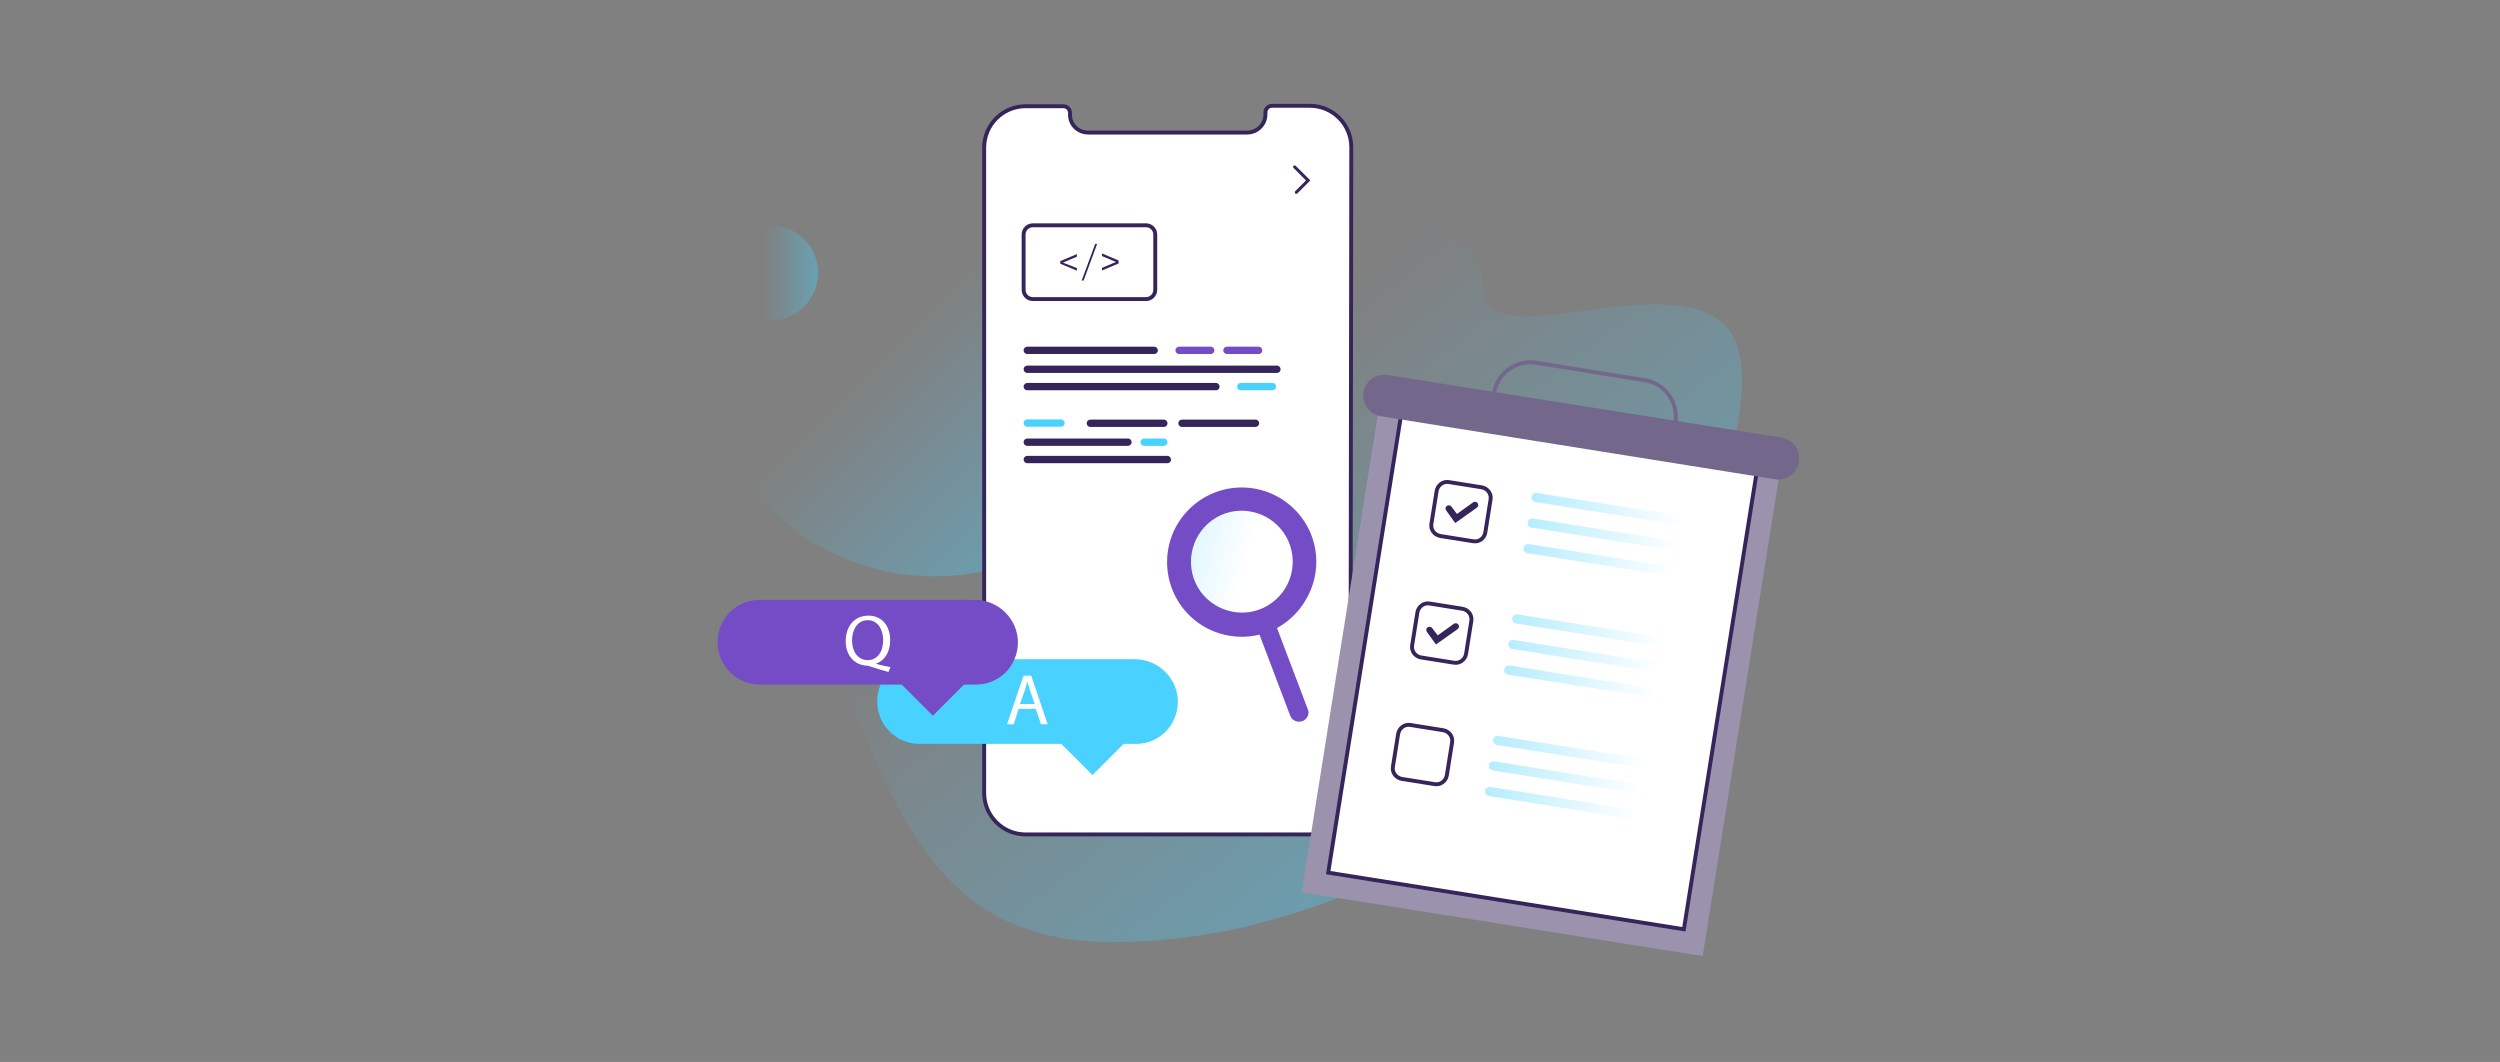 <svg width="638" height="271" viewBox="0 0 638 271" fill="none" xmlns="http://www.w3.org/2000/svg">
<rect x="0" y="0" width="638" height="271" fill="#808080" stroke="none"/>
<path opacity="0.4" d="M429.93 148.51C429.841 148.689 429.752 148.867 429.752 148.957C429.662 149.225 429.573 149.403 429.484 149.582C429.394 149.761 429.305 149.939 429.216 150.118C429.216 150.207 429.126 150.297 429.126 150.297C429.037 150.386 429.037 150.475 429.037 150.565C427.161 154.495 425.018 158.335 422.427 162.355C420.284 166.285 417.783 170.304 415.014 174.234C414.835 174.502 414.567 174.86 414.389 175.128C413.674 176.199 412.87 177.182 412.066 178.254C411.262 179.326 410.369 180.308 409.565 181.38C409.387 181.648 409.119 181.916 408.94 182.184C408.761 182.452 408.493 182.63 408.315 182.898C407.332 184.06 406.26 185.221 405.189 186.382C404.742 186.828 404.295 187.364 403.849 187.811C403.849 187.811 403.849 187.811 403.76 187.9C402.062 189.687 400.276 191.473 398.4 193.259C398.311 193.349 398.222 193.438 398.043 193.617C397.864 193.795 397.596 194.063 397.418 194.242C395.989 195.582 394.56 196.922 393.041 198.172L392.862 198.351C392.773 198.44 392.595 198.529 392.505 198.619C392.327 198.797 392.059 198.976 391.88 199.155C390.272 200.494 388.664 201.834 386.967 203.174C382.948 206.39 378.661 209.426 374.195 212.374C370.354 214.875 366.424 217.197 362.315 219.43C351.239 225.504 339.181 230.595 326.498 234.168C326.319 234.257 326.051 234.257 325.872 234.347C324.265 234.793 322.657 235.24 320.96 235.687C320.781 235.776 320.513 235.776 320.335 235.865C320.245 235.865 320.156 235.865 320.156 235.954C310.777 238.277 301.131 239.706 291.306 240.242C288.894 240.331 286.482 240.42 283.981 240.42C281.659 240.42 279.337 240.331 277.193 240.153C274.871 239.974 272.548 239.706 270.405 239.259C252.094 235.954 241.108 225.593 232.801 212.285C228.156 204.782 224.316 196.386 220.653 187.811C220.296 186.918 219.85 185.935 219.492 185.042C219.224 184.327 218.867 183.613 218.599 182.898C216.813 178.79 215.026 174.681 213.151 170.572C208.417 160.39 202.968 150.564 195.555 142.436C183.139 124.304 181.085 106.619 188.409 92.685C188.588 92.417 190.553 90.273 191.624 87.505C199.485 77.054 213.419 69.194 233.069 65.71C248.789 62.941 301.041 49.99 349.096 54.635C354.723 55.171 360.171 55.975 365.62 56.957C371.783 60.083 377.589 64.996 378.482 72.32C378.571 72.767 378.571 73.213 378.571 73.66C378.661 77.143 380.447 79.109 383.484 80.002C389.826 81.967 401.527 79.466 413.049 78.215C423.231 77.143 433.324 77.143 439.398 82.235C453.511 94.114 434.664 138.149 429.93 148.51Z" fill="url(#paint0_linear)"/>
<path opacity="0.4" d="M196.628 81.788C203.337 81.788 208.776 76.35 208.776 69.641C208.776 62.932 203.337 57.493 196.628 57.493C189.919 57.493 184.48 62.932 184.48 69.641C184.48 76.35 189.919 81.788 196.628 81.788Z" fill="url(#paint1_linear)"/>
<path opacity="0.4" d="M238.428 147.082C271.331 147.082 298.004 120.408 298.004 87.505C298.004 54.602 271.331 27.929 238.428 27.929C205.525 27.929 178.852 54.602 178.852 87.505C178.852 120.408 205.525 147.082 238.428 147.082Z" fill="url(#paint2_linear)"/>
<path d="M344.628 202.376C344.628 208.211 339.894 212.945 334.059 212.945H261.729C255.894 212.945 251.16 208.211 251.16 202.376V37.679C251.16 31.844 255.894 27.11 261.729 27.11H271.417C272.298 27.11 273.068 27.881 273.068 28.762V29.312C273.068 31.844 275.16 33.826 277.692 33.826H318.316C320.848 33.826 322.94 31.734 322.94 29.202V28.651C322.94 27.771 323.711 27 324.591 27H334.28C340.114 27 344.848 31.734 344.848 37.569L344.628 202.376Z" fill="white" stroke="#36255A" stroke-miterlimit="10" stroke-linecap="round"/>
<path d="M294.555 90.347H262.162C261.62 90.347 261.227 89.904 261.227 89.412C261.227 88.87 261.67 88.477 262.162 88.477H294.555C295.096 88.477 295.49 88.92 295.49 89.412C295.49 89.953 295.047 90.347 294.555 90.347Z" fill="#36255A"/>
<path d="M325.865 95.171H262.162C261.62 95.171 261.227 94.728 261.227 94.236C261.227 93.695 261.67 93.301 262.162 93.301H325.865C326.406 93.301 326.8 93.744 326.8 94.236C326.849 94.728 326.406 95.171 325.865 95.171Z" fill="#36255A"/>
<path d="M310.308 99.602H262.162C261.62 99.602 261.227 99.159 261.227 98.667C261.227 98.125 261.67 97.731 262.162 97.731H310.308C310.85 97.731 311.244 98.174 311.244 98.667C311.244 99.159 310.85 99.602 310.308 99.602Z" fill="#36255A"/>
<path d="M297.902 118.211H262.162C261.62 118.211 261.227 117.767 261.227 117.275C261.227 116.734 261.67 116.34 262.162 116.34H297.902C298.444 116.34 298.838 116.783 298.838 117.275C298.887 117.767 298.444 118.211 297.902 118.211Z" fill="#36255A"/>
<path d="M287.86 113.781H262.162C261.62 113.781 261.227 113.338 261.227 112.846C261.227 112.304 261.67 111.91 262.162 111.91H287.86C288.401 111.91 288.795 112.353 288.795 112.846C288.795 113.338 288.352 113.781 287.86 113.781Z" fill="#36255A"/>
<path d="M270.777 108.907H262.162C261.62 108.907 261.227 108.464 261.227 107.971C261.227 107.43 261.67 107.036 262.162 107.036H270.777C271.319 107.036 271.712 107.479 271.712 107.971C271.712 108.464 271.269 108.907 270.777 108.907Z" fill="#49D1FF"/>
<path d="M320.403 108.956H301.646C301.105 108.956 300.711 108.513 300.711 108.02C300.711 107.479 301.154 107.085 301.646 107.085H320.403C320.944 107.085 321.338 107.528 321.338 108.02C321.338 108.513 320.895 108.956 320.403 108.956Z" fill="#36255A"/>
<path d="M308.978 90.347H300.904C300.363 90.347 299.969 89.904 299.969 89.412C299.969 88.87 300.412 88.477 300.904 88.477H308.978C309.519 88.477 309.913 88.92 309.913 89.412C309.913 89.953 309.47 90.347 308.978 90.347Z" fill="#744CC6"/>
<path d="M321.238 90.347H313.115C312.574 90.347 312.18 89.904 312.18 89.412C312.18 88.87 312.623 88.477 313.115 88.477H321.189C321.73 88.477 322.124 88.92 322.124 89.412C322.173 89.953 321.73 90.347 321.238 90.347Z" fill="#744CC6"/>
<path d="M324.732 99.602H316.658C316.116 99.602 315.723 99.159 315.723 98.667C315.723 98.125 316.166 97.731 316.658 97.731H324.732C325.273 97.731 325.667 98.174 325.667 98.667C325.667 99.159 325.273 99.602 324.732 99.602Z" fill="#49D1FF"/>
<path d="M297.016 108.956H278.26C277.718 108.956 277.324 108.513 277.324 108.02C277.324 107.479 277.767 107.085 278.26 107.085H297.016C297.557 107.085 297.951 107.528 297.951 108.02C297.951 108.513 297.557 108.956 297.016 108.956Z" fill="#36255A"/>
<path d="M297.015 113.781H291.994C291.452 113.781 291.059 113.338 291.059 112.846C291.059 112.304 291.502 111.91 291.994 111.91H297.015C297.557 111.91 297.951 112.353 297.951 112.846C297.951 113.338 297.557 113.781 297.015 113.781Z" fill="#49D1FF"/>
<path d="M292.478 76.322H263.566C262.285 76.322 261.227 75.263 261.227 73.982V59.833C261.227 58.552 262.285 57.493 263.566 57.493H292.478C293.759 57.493 294.818 58.552 294.818 59.833V73.982C294.818 75.263 293.759 76.322 292.478 76.322Z" stroke="#36255A" stroke-miterlimit="10" stroke-linecap="round"/>
<path d="M274.82 68.412V69.08L270.586 67.298V66.629L274.82 64.847V65.515L271.254 67.019L274.82 68.412Z" fill="#36255A"/>
<path d="M276.544 71.587H276.043L279.497 62.228H279.998L276.544 71.587Z" fill="#36255A"/>
<path d="M285.46 67.242L281.227 69.025V68.356L284.792 66.852L281.227 65.348V64.68L285.46 66.462V67.242Z" fill="#36255A"/>
<path d="M330.759 49.459C330.649 49.459 330.539 49.459 330.539 49.349C330.428 49.239 330.428 48.909 330.539 48.799L333.291 46.046L330.098 42.854C329.988 42.744 329.988 42.413 330.098 42.303C330.208 42.193 330.539 42.193 330.649 42.303L334.392 46.046L331.089 49.349C330.979 49.459 330.869 49.459 330.759 49.459Z" fill="#36255A"/>
<path d="M300.593 179.124C300.593 182.071 299.343 184.84 297.467 186.716C295.502 188.681 292.822 189.842 289.875 189.842H286.748L278.799 197.791L272.815 191.807L270.85 189.842H234.675C228.69 189.842 223.867 185.019 223.867 179.034C223.867 178.141 223.957 177.337 224.135 176.533C224.582 174.568 225.654 172.782 226.993 171.353C228.958 169.388 231.638 168.227 234.586 168.227H289.696C295.77 168.316 300.593 173.228 300.593 179.124Z" fill="#49D1FF"/>
<path d="M259.951 180.91L258.701 184.84H257.004L261.202 172.425H263.167L267.365 184.84H265.668L264.328 180.91H259.951ZM264.06 179.66L262.81 176.087C262.542 175.283 262.363 174.568 262.184 173.854C262.006 174.568 261.827 175.372 261.559 176.087L260.309 179.66H264.06Z" fill="white"/>
<path d="M259.773 163.985C259.773 166.932 258.523 169.701 256.647 171.577C254.682 173.542 252.002 174.703 249.055 174.703H246.018L238.069 182.653L232.084 176.668L230.119 174.703H193.944C187.96 174.703 183.137 169.88 183.137 163.896C183.137 163.002 183.226 162.199 183.405 161.395C183.851 159.43 184.923 157.643 186.263 156.214C188.228 154.249 190.908 153.088 193.855 153.088H248.966C254.95 153.177 259.773 158.09 259.773 163.985Z" fill="#744CC6"/>
<path d="M226.725 171.488C225.028 171.041 223.42 170.505 221.991 170.059C221.723 169.97 221.455 169.88 221.277 169.88C218.329 169.791 215.828 167.558 215.828 163.628C215.828 159.608 218.24 157.107 221.634 157.107C225.028 157.107 227.172 159.698 227.172 163.36C227.172 166.575 225.653 168.63 223.599 169.344V169.434C224.849 169.791 226.189 170.059 227.261 170.237L226.725 171.488ZM225.385 163.36C225.385 160.859 224.135 158.269 221.455 158.269C218.776 158.269 217.436 160.77 217.436 163.449C217.436 166.129 218.865 168.451 221.366 168.451C223.956 168.54 225.385 166.218 225.385 163.36Z" fill="white"/>
<path d="M454.862 116.356L352.535 100.058L332.205 227.701L434.531 243.999L454.862 116.356Z" fill="#9B92AD"/>
<path d="M448.735 117.801L357.965 103.344L338.955 222.695L429.726 237.153L448.735 117.801Z" fill="white" stroke="#36255A" stroke-miterlimit="10" stroke-linecap="round"/>
<path opacity="0.4" d="M430.591 147.679L389.771 141.159C389.146 141.07 388.699 140.444 388.789 139.819C388.878 139.194 389.503 138.747 390.129 138.837L430.948 145.357C431.573 145.446 432.02 146.071 431.93 146.697C431.841 147.322 431.216 147.769 430.591 147.679Z" fill="url(#paint3_linear)"/>
<path opacity="0.4" d="M432.645 134.638L391.826 128.118C391.201 128.029 390.754 127.403 390.843 126.778C390.933 126.153 391.558 125.706 392.183 125.796L433.002 132.316C433.628 132.405 434.074 133.03 433.985 133.656C433.896 134.37 433.36 134.728 432.645 134.638Z" fill="url(#paint4_linear)"/>
<path opacity="0.4" d="M431.661 141.159L390.842 134.638C390.216 134.549 389.77 133.924 389.859 133.299C389.948 132.673 390.574 132.227 391.199 132.316L432.018 138.836C432.643 138.926 433.09 139.551 433.001 140.176C432.911 140.801 432.286 141.248 431.661 141.159Z" fill="url(#paint5_linear)"/>
<path d="M375.928 138.122L367.532 136.782C366.103 136.514 365.031 135.174 365.299 133.656L366.639 125.26C366.907 123.83 368.247 122.759 369.765 123.027L378.161 124.366C379.59 124.634 380.662 125.974 380.394 127.493L379.054 135.889C378.786 137.407 377.447 138.39 375.928 138.122Z" fill="white" stroke="#36255A" stroke-miterlimit="10" stroke-linecap="round"/>
<path d="M371.373 133.476L369.05 130.261C368.782 129.904 368.872 129.368 369.229 129.1C369.586 128.832 370.122 128.921 370.39 129.278L371.819 131.154L375.928 128.207C376.285 127.939 376.821 128.028 377.089 128.385C377.357 128.743 377.268 129.278 376.91 129.546L371.373 133.476Z" fill="#36255A"/>
<path opacity="0.4" d="M425.676 178.673L384.857 172.153C384.232 172.064 383.785 171.438 383.875 170.813C383.964 170.188 384.589 169.741 385.214 169.831L426.034 176.351C426.659 176.44 427.106 177.066 427.016 177.691C426.927 178.316 426.302 178.763 425.676 178.673Z" fill="url(#paint6_linear)"/>
<path opacity="0.4" d="M427.731 165.632L386.912 159.112C386.287 159.023 385.84 158.397 385.929 157.772C386.019 157.147 386.644 156.7 387.269 156.79L428.088 163.31C428.714 163.399 429.16 164.025 429.071 164.65C428.982 165.275 428.356 165.722 427.731 165.632Z" fill="url(#paint7_linear)"/>
<path opacity="0.4" d="M426.747 172.153L385.928 165.633C385.302 165.543 384.856 164.918 384.945 164.293C385.034 163.667 385.66 163.221 386.285 163.31L427.104 169.831C427.729 169.92 428.176 170.545 428.087 171.17C427.997 171.796 427.372 172.242 426.747 172.153Z" fill="url(#paint8_linear)"/>
<path d="M371.014 169.116L362.618 167.776C361.189 167.508 360.117 166.168 360.385 164.65L361.725 156.254C361.993 154.825 363.333 153.753 364.851 154.021L373.247 155.361C374.676 155.628 375.748 156.968 375.48 158.487L374.14 166.883C373.872 168.401 372.443 169.384 371.014 169.116Z" fill="white" stroke="#36255A" stroke-miterlimit="10" stroke-linecap="round"/>
<path d="M366.459 164.472L364.136 161.256C363.868 160.899 363.958 160.363 364.315 160.095C364.672 159.827 365.208 159.916 365.476 160.274L366.905 162.149L371.014 159.202C371.371 158.934 371.907 159.023 372.175 159.38C372.443 159.738 372.354 160.274 371.996 160.542L366.459 164.472Z" fill="#36255A"/>
<path opacity="0.4" d="M420.766 209.667L379.947 203.146C379.322 203.057 378.875 202.432 378.965 201.806C379.054 201.181 379.679 200.735 380.304 200.824L421.124 207.344C421.749 207.434 422.195 208.059 422.106 208.684C422.017 209.309 421.392 209.756 420.766 209.667Z" fill="url(#paint9_linear)"/>
<path opacity="0.4" d="M422.821 196.626L382.002 190.105C381.376 190.016 380.93 189.391 381.019 188.765C381.109 188.14 381.734 187.694 382.359 187.783L423.178 194.303C423.804 194.393 424.25 195.018 424.161 195.643C424.071 196.268 423.446 196.715 422.821 196.626Z" fill="url(#paint10_linear)"/>
<path opacity="0.4" d="M421.747 203.146L380.927 196.626C380.302 196.536 379.856 195.911 379.945 195.286C380.034 194.661 380.66 194.214 381.285 194.303L422.104 200.824C422.729 200.913 423.176 201.538 423.087 202.164C422.997 202.789 422.372 203.235 421.747 203.146Z" fill="url(#paint11_linear)"/>
<path d="M366.104 200.11L357.708 198.77C356.279 198.502 355.207 197.162 355.475 195.644L356.815 187.248C357.083 185.819 358.422 184.747 359.941 185.015L368.337 186.355C369.766 186.623 370.838 187.962 370.57 189.481L369.23 197.877C368.962 199.395 367.533 200.378 366.104 200.11Z" fill="white" stroke="#36255A" stroke-miterlimit="10" stroke-linecap="round"/>
<path d="M453.01 122.312L352.435 106.235C349.488 105.788 347.523 103.019 347.969 100.161C348.416 97.213 351.185 95.248 354.043 95.695L454.618 111.683C457.565 112.13 459.53 114.899 459.084 117.757C458.637 120.794 455.957 122.759 453.01 122.312Z" fill="#73678C"/>
<path d="M419.784 97.034L392.006 92.569C386.914 91.765 382.091 95.248 381.287 100.339C380.483 105.431 383.967 110.254 389.058 111.058L416.837 115.524C421.928 116.328 426.751 112.844 427.555 107.753C428.359 102.662 424.875 97.838 419.784 97.034Z" stroke="#73678C" stroke-miterlimit="10"/>
<path d="M332.403 184.021C331.689 184.289 330.885 184.199 330.26 183.842C329.813 183.574 329.456 183.128 329.277 182.681L319.898 157.939C320.97 157.671 322.042 157.314 323.114 156.867C323.561 156.689 324.007 156.421 324.364 156.242L333.743 180.984C334.279 182.145 333.654 183.485 332.403 184.021Z" fill="#744CC6"/>
<g opacity="0.4">
<path opacity="0.4" d="M324.453 153.92C318.647 158.118 310.519 156.689 306.321 150.883C302.212 145.077 303.552 136.949 309.358 132.751C315.163 128.553 323.292 129.982 327.49 135.788C331.688 141.683 330.259 149.811 324.453 153.92Z" fill="url(#paint12_linear)"/>
</g>
<path d="M330.882 130.518C323.737 122.836 311.768 122.3 303.997 129.446C296.226 136.591 295.779 148.56 302.836 156.331C307.659 161.601 314.894 163.566 321.414 161.958C322.486 161.69 323.558 161.333 324.63 160.887C325.076 160.708 325.523 160.44 325.88 160.261C327.22 159.547 328.471 158.654 329.721 157.492C331.061 156.242 332.222 154.813 333.115 153.294C337.492 146.149 336.777 136.859 330.882 130.518ZM324.451 153.92C318.645 158.118 310.517 156.688 306.319 150.883C302.211 145.077 303.55 136.949 309.356 132.751C315.162 128.553 323.29 129.982 327.488 135.788C331.686 141.683 330.257 149.811 324.451 153.92Z" fill="#744CC6"/>
<defs>
<linearGradient id="paint0_linear" x1="386.807" y1="213.158" x2="237.29" y2="19.835" gradientUnits="userSpaceOnUse">
<stop stop-color="#49D1FF"/>
<stop offset="0.562" stop-color="#49D1FF" stop-opacity="0"/>
</linearGradient>
<linearGradient id="paint1_linear" x1="208.744" y1="69.673" x2="184.438" y2="69.673" gradientUnits="userSpaceOnUse">
<stop stop-color="#49D1FF"/>
<stop offset="0.562" stop-color="#49D1FF" stop-opacity="0"/>
</linearGradient>
<linearGradient id="paint2_linear" x1="280.474" y1="129.522" x2="196.251" y2="45.299" gradientUnits="userSpaceOnUse">
<stop stop-color="#49D1FF"/>
<stop offset="0.562" stop-color="#49D1FF" stop-opacity="0"/>
</linearGradient>
<linearGradient id="paint3_linear" x1="388.773" y1="139.839" x2="431.948" y2="146.715" gradientUnits="userSpaceOnUse">
<stop stop-color="#49D1FF"/>
<stop offset="0.903" stop-color="#49D1FF" stop-opacity="0"/>
</linearGradient>
<linearGradient id="paint4_linear" x1="390.848" y1="126.812" x2="434.023" y2="133.689" gradientUnits="userSpaceOnUse">
<stop stop-color="#49D1FF"/>
<stop offset="0.903" stop-color="#49D1FF" stop-opacity="0"/>
</linearGradient>
<linearGradient id="paint5_linear" x1="389.808" y1="133.326" x2="432.984" y2="140.202" gradientUnits="userSpaceOnUse">
<stop stop-color="#49D1FF"/>
<stop offset="0.903" stop-color="#49D1FF" stop-opacity="0"/>
</linearGradient>
<linearGradient id="paint6_linear" x1="383.837" y1="170.819" x2="427.012" y2="177.695" gradientUnits="userSpaceOnUse">
<stop stop-color="#49D1FF"/>
<stop offset="0.903" stop-color="#49D1FF" stop-opacity="0"/>
</linearGradient>
<linearGradient id="paint7_linear" x1="385.912" y1="157.793" x2="429.087" y2="164.669" gradientUnits="userSpaceOnUse">
<stop stop-color="#49D1FF"/>
<stop offset="0.903" stop-color="#49D1FF" stop-opacity="0"/>
</linearGradient>
<linearGradient id="paint8_linear" x1="384.873" y1="164.306" x2="428.048" y2="171.182" gradientUnits="userSpaceOnUse">
<stop stop-color="#49D1FF"/>
<stop offset="0.903" stop-color="#49D1FF" stop-opacity="0"/>
</linearGradient>
<linearGradient id="paint9_linear" x1="378.905" y1="201.798" x2="422.08" y2="208.675" gradientUnits="userSpaceOnUse">
<stop stop-color="#49D1FF"/>
<stop offset="0.903" stop-color="#49D1FF" stop-opacity="0"/>
</linearGradient>
<linearGradient id="paint10_linear" x1="380.98" y1="188.772" x2="424.155" y2="195.648" gradientUnits="userSpaceOnUse">
<stop stop-color="#49D1FF"/>
<stop offset="0.903" stop-color="#49D1FF" stop-opacity="0"/>
</linearGradient>
<linearGradient id="paint11_linear" x1="379.94" y1="195.285" x2="423.116" y2="202.161" gradientUnits="userSpaceOnUse">
<stop stop-color="#49D1FF"/>
<stop offset="0.903" stop-color="#49D1FF" stop-opacity="0"/>
</linearGradient>
<linearGradient id="paint12_linear" x1="304.341" y1="140.208" x2="329.507" y2="146.554" gradientUnits="userSpaceOnUse">
<stop stop-color="#49D1FF"/>
<stop offset="0.562" stop-color="#49D1FF" stop-opacity="0"/>
</linearGradient>
</defs>
</svg>
